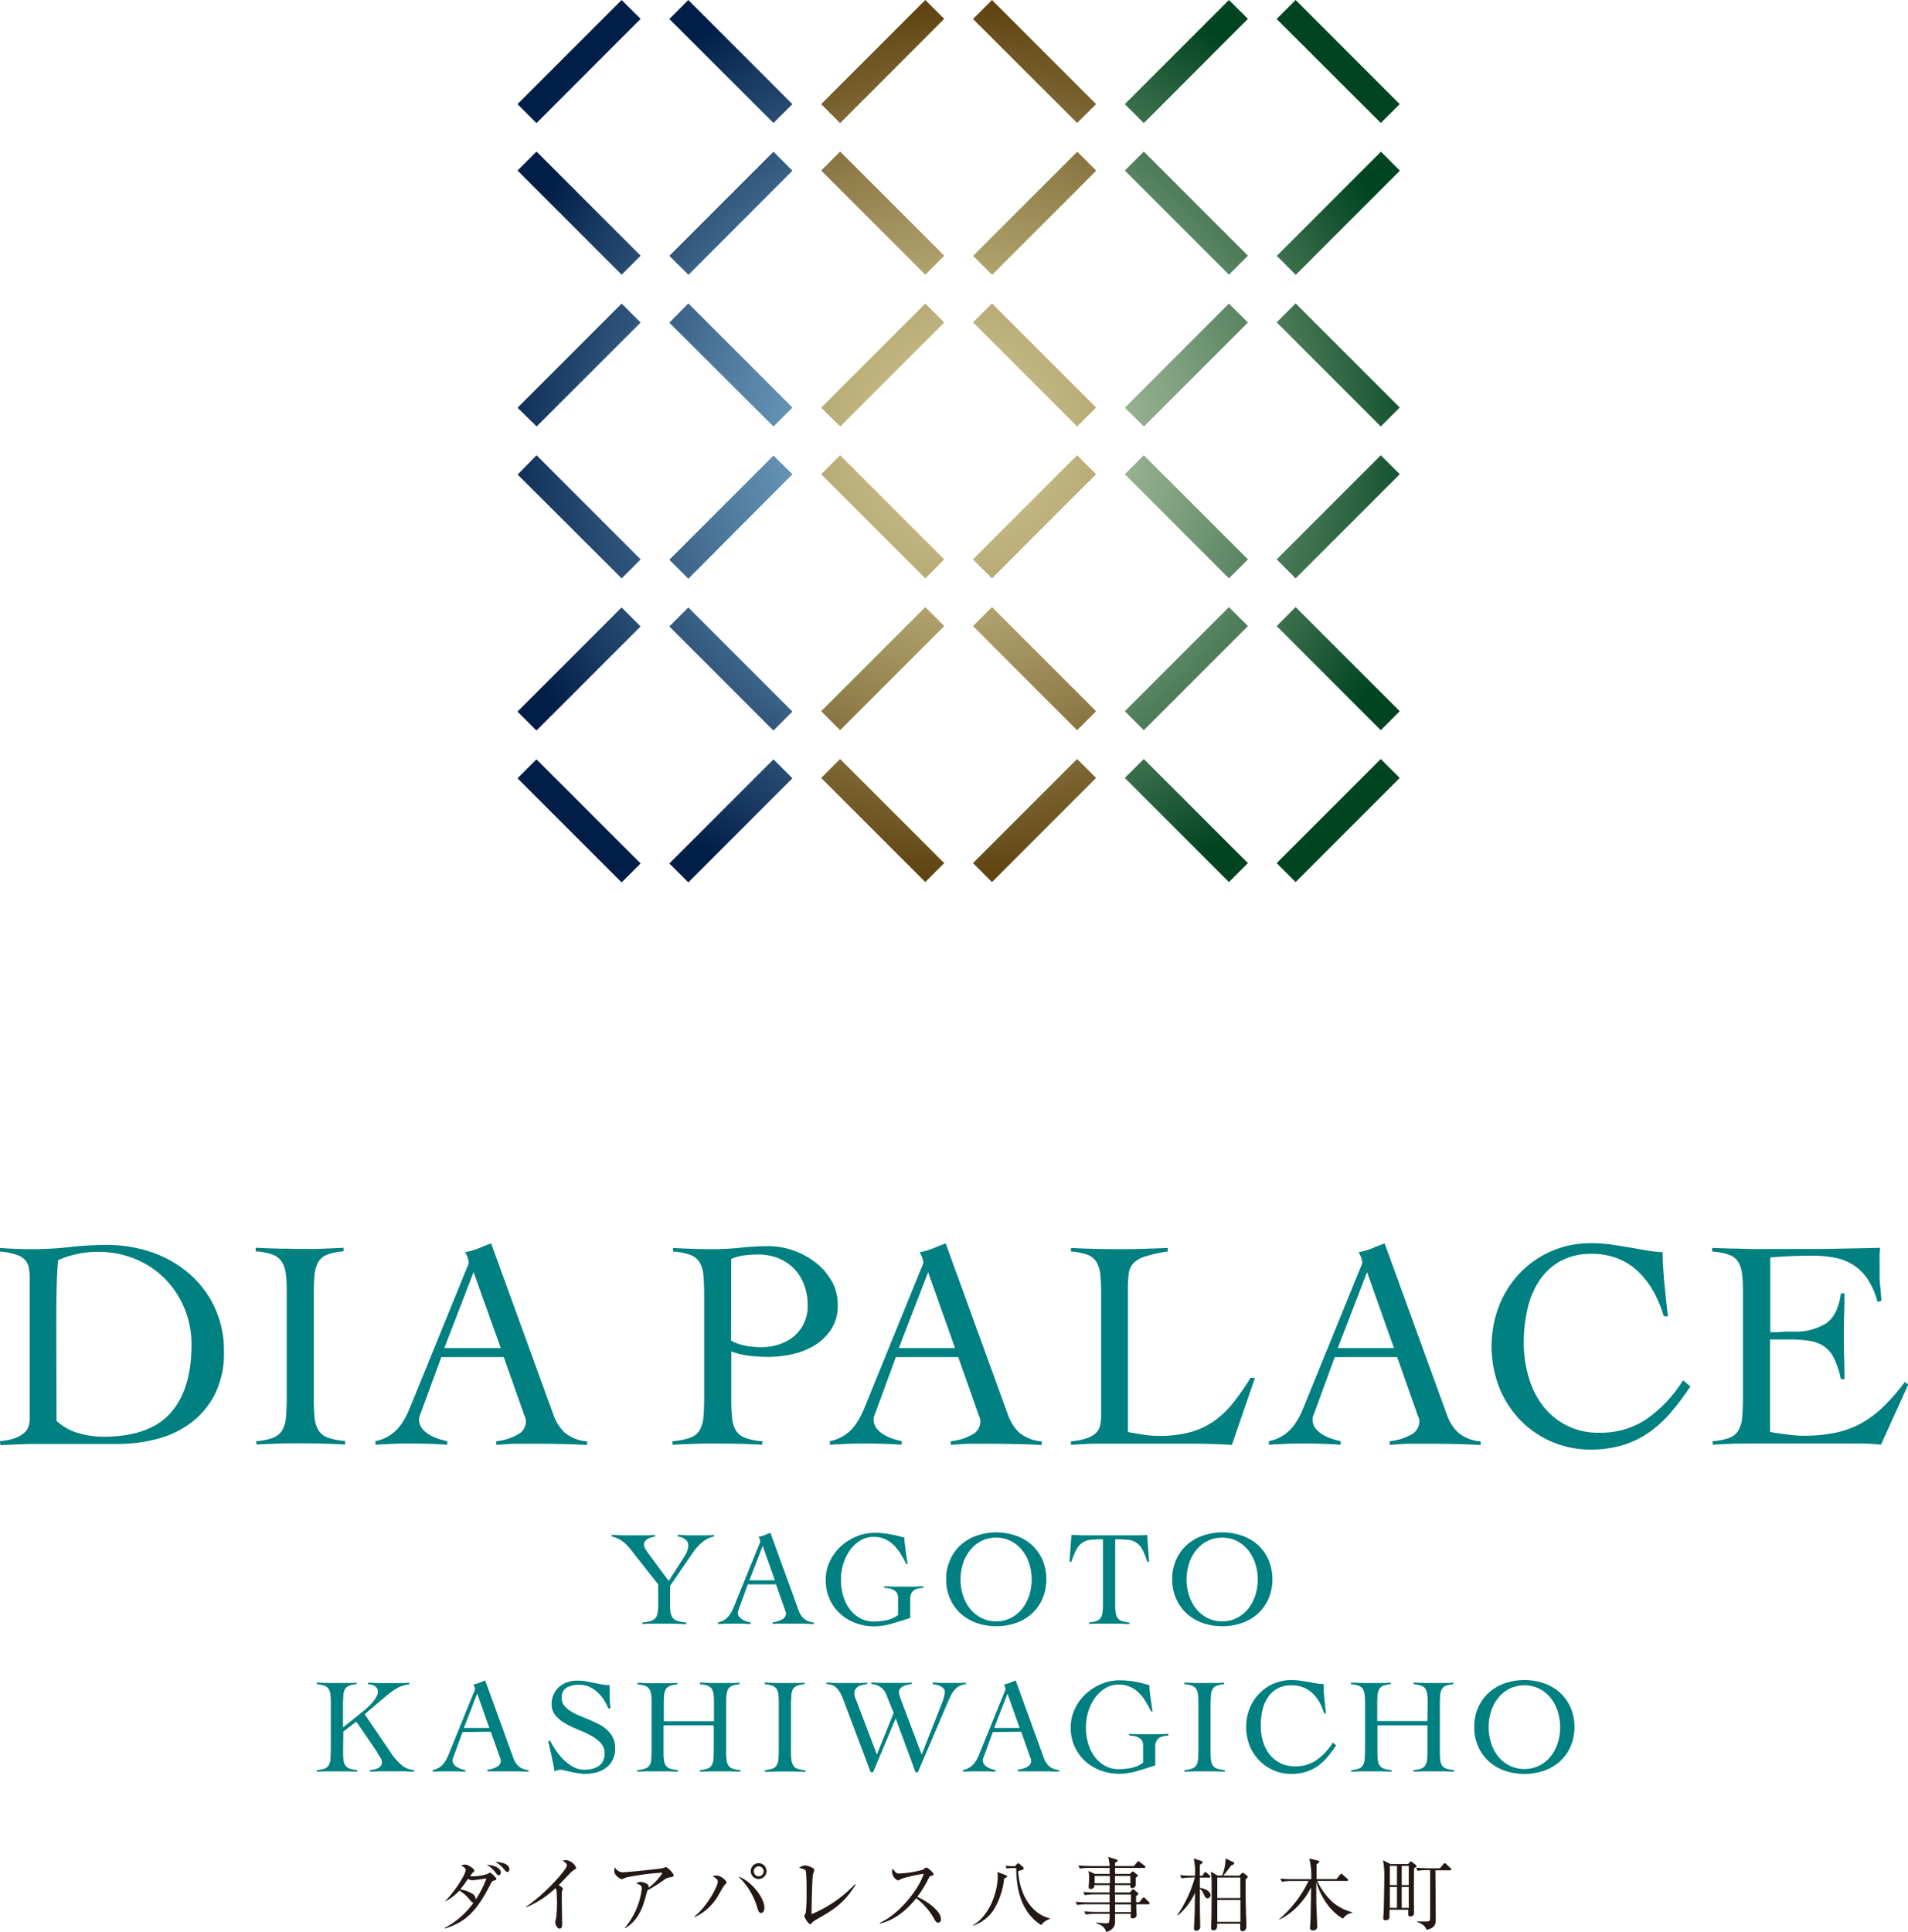 <svg xmlns="http://www.w3.org/2000/svg" xmlns:xlink="http://www.w3.org/1999/xlink" viewBox="0 0 384.82 389.57"><defs><style>.cls-1{fill:#231815;}.cls-2{fill:teal;}.cls-3{fill:url(#名称未設定グラデーション_39);}.cls-4{fill:url(#名称未設定グラデーション_43);}.cls-5{fill:url(#名称未設定グラデーション_40);}</style><radialGradient id="名称未設定グラデーション_39" cx="193.14" cy="88.96" r="97.11" gradientUnits="userSpaceOnUse"><stop offset="0" stop-color="#86b9d8"/><stop offset="0.12" stop-color="#7eb0d0"/><stop offset="0.32" stop-color="#6998b9"/><stop offset="0.57" stop-color="#477094"/><stop offset="0.87" stop-color="#183962"/><stop offset="1" stop-color="#001e48"/></radialGradient><radialGradient id="名称未設定グラデーション_43" cx="193.55" cy="88.96" r="97.16" gradientUnits="userSpaceOnUse"><stop offset="0" stop-color="#d0c792"/><stop offset="0.13" stop-color="#c8be89"/><stop offset="0.33" stop-color="#b3a671"/><stop offset="0.59" stop-color="#917e4a"/><stop offset="0.89" stop-color="#624715"/><stop offset="1" stop-color="#4f3200"/></radialGradient><radialGradient id="名称未設定グラデーション_40" cx="193.14" cy="88.75" r="97.13" gradientUnits="userSpaceOnUse"><stop offset="0" stop-color="#c9d6b4"/><stop offset="0.1" stop-color="#c0cfad"/><stop offset="0.27" stop-color="#a8be9c"/><stop offset="0.47" stop-color="#80a17f"/><stop offset="0.72" stop-color="#497956"/><stop offset="0.99" stop-color="#034623"/><stop offset="1" stop-color="#004421"/></radialGradient></defs><g id="レイヤー_2" data-name="レイヤー 2"><g id="レイヤー_3" data-name="レイヤー 3"><path class="cls-1" d="M99.54,379.25c-.26.12-.36.2-.58.65-3,5.9-5.26,7.7-9.2,9l-.06-.13a17,17,0,0,0,5.81-5.09c-.11,0-.26,0-.7-.51a7.54,7.54,0,0,0-2.16-1.92,10.49,10.49,0,0,1-2.85,2.17l0-.08c1.91-1.87,4.13-5.4,4.13-6.25,0-.37-.37-.59-.95-.89a2.51,2.51,0,0,1,.82-.2c.61,0,1.86.82,1.86,1.19,0,.15-.06.2-.3.43a4,4,0,0,0-.55.73,9.88,9.88,0,0,0,3.55-.48,4.66,4.66,0,0,1,.47-.27c.15,0,1.28,1,1.28,1.3S99.89,379.08,99.54,379.25Zm-4.24-.1a1.73,1.73,0,0,1-.92-.28A24.55,24.55,0,0,1,92.83,381a6.63,6.63,0,0,1,2.63,1,1.29,1.29,0,0,1,.47,1.08,21.11,21.11,0,0,0,2.18-4.28C97.63,378.85,95.66,379.15,95.3,379.15Zm5.33-1c-.27,0-.37-.14-.87-.77a5.43,5.43,0,0,0-1.6-1.35c1.9.13,2.85.82,2.85,1.58C101,377.88,100.84,378.12,100.63,378.12Zm1.75-.65c-.12,0-.27,0-.69-.52a5.42,5.42,0,0,0-1.83-1.52c.83,0,2.87.25,2.87,1.5C102.73,377.28,102.58,377.47,102.38,377.47Z"/><path class="cls-1" d="M115.71,377.12a3.55,3.55,0,0,0-.63.51l-2.4,2.52c.26.13.83.48.83.72a2.57,2.57,0,0,1-.2.61c0,.07,0,1.39,0,1.72,0,.75.07,4.05.07,4.71,0,.35,0,1-.52,1s-.88-.92-.88-1.27c0-.15.16-.8.18-.93a24.62,24.62,0,0,0,.18-3c0-.56-.06-2.38-.13-2.64a.46.46,0,0,0-.2-.3,19,19,0,0,1-5.88,3.84l-.07-.08c3.87-2.56,8.27-7.61,8.27-8.33,0-.4-.19-.53-.85-1a2.54,2.54,0,0,1,.66-.1,2.5,2.5,0,0,1,2.07,1.55C116.16,376.82,116.13,376.85,115.71,377.12Z"/><path class="cls-1" d="M135,378.58a2.69,2.69,0,0,0-1.2.6,34,34,0,0,1-3.21,2c-.1.31-.5,1.78-.59,2.06-1.16,4-3.18,5.15-4,5.62l0-.1a14.83,14.83,0,0,0,3.45-8c0-.48-.29-.68-1.15-1a2,2,0,0,1,.85-.27c.61,0,1.65.39,1.65.84a1.66,1.66,0,0,1,0,.33,10.55,10.55,0,0,0,2.78-2.92s0-.1-.23-.1a50.06,50.06,0,0,0-7.06.95,7.9,7.9,0,0,1-.9.35c-.17,0-1.49-.68-1.49-1.6a2.72,2.72,0,0,1,.12-.8,1.78,1.78,0,0,0,1.72,1c.73,0,7-.64,7.79-.79.14,0,.7-.26.82-.26a4.41,4.41,0,0,1,1.55,1.63C135.79,378.48,135.72,378.48,135,378.58Z"/><path class="cls-1" d="M146,380.3c-.2.3-1,1.67-1.15,1.95a10.56,10.56,0,0,1-4.76,4.35l0-.14c2.7-2.21,4.68-6.18,4.68-7,0-.37-.15-.65-1.05-1.1a2.09,2.09,0,0,1,.82-.15c.8,0,2,1,2,1.4C146.54,379.73,146.06,380.2,146,380.3Zm7.52,5.45c-.45,0-.57-.34-.87-1.34a14.19,14.19,0,0,0-3.72-6c2.44.78,5.24,4.2,5.24,6.29C154.16,385.15,154,385.75,153.51,385.75Zm-.5-6.85a1.59,1.59,0,1,1,1.58-1.58A1.59,1.59,0,0,1,153,378.9Zm0-2.55a1,1,0,1,0,1,1A1,1,0,0,0,153,376.35Z"/><path class="cls-1" d="M164.44,387.2a2.89,2.89,0,0,0-.77.65c-.13.13-.2.15-.28.15-.42,0-1.17-1.45-1.17-1.6a6,6,0,0,1,.3-.74,37,37,0,0,0,.15-4.24,40.33,40.33,0,0,0-.13-4.1c-.12-.3-.42-.44-1.37-.67a2.24,2.24,0,0,1,1.17-.48c.5,0,1.9.48,1.9.91a8.94,8.94,0,0,1-.28.92c-.15.78-.3,6.45-.27,8a25.91,25.91,0,0,0,8.76-6.05l.12.1C170.17,383.91,168,385.18,164.44,387.2Z"/><path class="cls-1" d="M189.22,387.71c-.35,0-.53-.28-.68-.53a13.48,13.48,0,0,0-3.74-4.4c-3,3.73-5.8,4.78-7.36,5.1l0-.13c3.87-1.7,7.93-6.8,8.85-9.9a31.42,31.42,0,0,0-4.3.95,5.79,5.79,0,0,1-.9.4,2.06,2.06,0,0,1-1.17-1.68,1.58,1.58,0,0,1,.15-.72c.64,1,.92,1,1.25,1a21.47,21.47,0,0,0,4.77-.75,3.88,3.88,0,0,1,.77-.47c.18,0,1.41,1,1.41,1.33s-.11.22-.65.42c-.11,0-.13.08-.35.48A22.07,22.07,0,0,1,185,382.5c2,.88,4.76,2.86,4.76,4.43C189.8,387.38,189.62,387.71,189.22,387.71Z"/><path class="cls-1" d="M202.53,378.81a15.39,15.39,0,0,1-1.79,5.75,7.89,7.89,0,0,1-4.46,3.74l-.05-.08c3.13-1.73,5-6.38,5-9.93a5.38,5.38,0,0,0-.06-.81l1.52.59c.24.09.42.16.42.31S202.93,378.61,202.53,378.81Zm7.51,9.41c-4.73-2.93-5.06-8.77-5.08-11.52h-.62a6.21,6.21,0,0,0-1.33.1l-.21-.56c.64.05,1.26.08,1.91.08l.39-.41c.08-.08.18-.18.26-.18s.2.1.28.16l.65.56a.39.39,0,0,1,.19.3c0,.13-.12.21-.25.27s-.65.24-.89.33c.43,5.87,3.59,8.84,6.37,9.48V387A3.05,3.05,0,0,0,210,388.22Z"/><path class="cls-1" d="M231.69,384h-2.51c0,.06,0,.74,0,.88s.07,1.18.07,1.29c0,.51-.53.68-.8.68-.45,0-.43-.27-.39-.92h-3.17c0,1.89,0,2-.11,2.37a2.34,2.34,0,0,1-1.68,1.28c-.29-1-.91-1.36-2-1.78v-.11c.32,0,1.34.15,1.94.15.14,0,.54,0,.63-.19a5.77,5.77,0,0,0,.12-1.72h-2.94a9.33,9.33,0,0,0-1.86.15l-.31-.64c1,.08,2,.11,2.44.11h2.67l0-1.55h-4.67a11.52,11.52,0,0,0-1.87.14l-.32-.64c1.07.1,2.14.12,2.45.12h4.41V382h-3.13a10,10,0,0,0-1.87.16l-.32-.64c1.11.1,2.3.1,2.45.1h2.87v-1.49h-3.07c0,.3,0,.34-.06.44a.81.81,0,0,1-.7.35.35.35,0,0,1-.39-.35c0-.1.08-1.29.08-1.54a6.4,6.4,0,0,0-.12-1.74l1.27.58h3v-1.2h-4.13a11,11,0,0,0-1.87.14l-.3-.64c1,.08,2,.12,2.43.12h3.87a8.79,8.79,0,0,0-.3-1.83l1.68.51c.17.05.25.13.25.24s-.27.3-.55.42c0,.15,0,.42,0,.66h3.81l.65-.77c.11-.14.16-.19.24-.19s.14,0,.3.16l1,.76c.12.1.15.16.15.24s-.14.18-.23.18H224.9c0,.09,0,1,0,1.2h3l.35-.33c.11-.11.16-.16.22-.16s.11,0,.22.11l.67.54c.11.08.14.14.14.22s-.32.32-.43.37c0,.22,0,1.19,0,1.39a.71.71,0,0,1-.75.73c-.38,0-.36-.3-.35-.61h-3.11c0,.38,0,.49,0,1.49h3l.44-.48c.12-.11.16-.17.24-.17s.11,0,.27.16l.64.54a.35.35,0,0,1,.14.22c0,.08,0,.16-.46.44v1.26h.65l.64-.78c.12-.15.15-.21.23-.21s.16.05.29.18l.79.77c.11.11.15.18.15.24S231.78,384,231.69,384Zm-7.84-5.72h-3.07v1.49h3.07Zm4.12,0h-3.09v1.49H228Zm.13,3.75h-3.22v1.59h3.22Zm0,2h-3.2v1.55h3.19Z"/><path class="cls-1" d="M240.16,378.62a10,10,0,0,0-1.85.15l-.32-.64c1.22.11,2.43.11,2.43.11H241a12,12,0,0,0-.24-3.47l1.39.44c.18.05.39.14.39.32s-.19.3-.54.52c0,.22,0,1.84,0,2.19h.5l.36-.54c.08-.11.18-.2.24-.2a.58.58,0,0,1,.3.17l.57.52a.49.49,0,0,1,.16.26c0,.14-.13.17-.24.17H242c0,.34,0,1.78,0,2.07,1.36.17,2.16.92,2.16,1.44a.63.63,0,0,1-.59.67c-.41,0-.51-.24-.83-.92a2.31,2.31,0,0,0-.74-1c0,.63,0,3.46,0,4,0,.41.07,3.41.07,3.54a.8.8,0,0,1-.81.92c-.37,0-.45-.21-.45-.49s.15-3.08.15-3.48c0-.59.06-3.17.06-3.7a12.66,12.66,0,0,1-3.48,4.59l-.09-.08a25.48,25.48,0,0,0,3.55-7.62Zm9.78-.39.46-.42a.41.41,0,0,1,.27-.16.35.35,0,0,1,.22.1l.57.44a.44.44,0,0,1,.19.31c0,.11-.12.22-.43.47,0,3.16,0,4.52.15,8.73,0,.25,0,.62,0,.78,0,.62-.33.95-.79.95s-.45-.49-.45-.71,0-.69,0-.8h-4.65c0,.22,0,.38,0,.54a.74.74,0,0,1-.75.79c-.33,0-.46-.2-.46-.49,0-.08,0-.28,0-.41.1-1.41.1-6.24.1-8a19.25,19.25,0,0,0-.16-2.93l1.35.78h.94a9.34,9.34,0,0,0,.68-3.45l1.47.7c.16.08.29.16.29.29s-.14.27-.67.46a18.42,18.42,0,0,1-1.54,2Zm-4.43.38v4.14h4.65v-4.14Zm0,4.52v4.41h4.67l0-4.41Z"/><path class="cls-1" d="M265.68,379.3a13.24,13.24,0,0,0,3.15,4.32,10.15,10.15,0,0,0,3.93,2v.11a2.66,2.66,0,0,0-1.89,1.18c-4.12-2.37-5.38-7.4-5.39-7.43,0,.89,0,2.06,0,3.79,0,.83.19,5.08.19,5.16a.76.76,0,0,1-.84.84c-.61,0-.61-.32-.61-.54s.1-1.71.11-2c0-1,.05-1.51.1-6.16a13.74,13.74,0,0,1-2.14,3.2,12.86,12.86,0,0,1-4.3,3.34l0-.08a24.1,24.1,0,0,0,5.93-7.72h-3.51a10.75,10.75,0,0,0-1.87.15l-.32-.64c.81.07,1.64.11,2.45.11h3.79a14.26,14.26,0,0,0-.4-4.17l1.81.46c.08,0,.21.05.21.19s-.18.3-.54.51c0,.43,0,2.54,0,3h4l.73-.87c.07-.06.16-.19.26-.19s.22.11.3.18l.95.85c.08.07.16.13.16.24s-.16.17-.25.17Z"/><path class="cls-1" d="M285.19,376.75c0,1-.05,6.44,0,8.05,0,.12,0,.84,0,.9a.66.66,0,0,1-.73.75c-.43,0-.43-.29-.43-.45s0-.76,0-.89h-3.79c0,.32,0,1.19,0,1.38s0,.73-.79.73c-.42,0-.46-.2-.46-.41s.08-1.3.09-1.54.11-4.74.11-6.36a16.59,16.59,0,0,0-.25-3.78l1.49.75H284l.33-.35c.08-.08.18-.18.24-.18s.19.11.26.16l.69.54a.32.32,0,0,1,.16.24C285.71,376.43,285.65,376.46,285.19,376.75Zm-3.44-.49h-1.43v3.87h1.43Zm0,4.25h-1.43v4.22h1.43Zm2.38-4.25h-1.42v3.87h1.42Zm0,4.25h-1.42v4.22h1.42Zm8.33-3.36h-2.95c0,1.57.06,8.45.06,9.87,0,.71,0,1.82-1.89,2.11-.21-.59-.52-1.07-1.87-1.56v-.09l1.63,0c.81,0,.94-.05,1-.6,0-3.65,0-8.7,0-9.76h-.67a10.78,10.78,0,0,0-1.86.14l-.31-.64c1,.08,2,.12,2.42.12h2.4l.7-.83c.06-.08.17-.19.25-.19a.47.47,0,0,1,.3.16l.88.82c.09.1.16.15.16.26S292.55,377.15,292.46,377.15Z"/><path class="cls-2" d="M0,290.61a11,11,0,0,0,3.17-.67A5.61,5.61,0,0,0,5,288.83a2.94,2.94,0,0,0,.81-1.36A5.94,5.94,0,0,0,6,286V258.16a15.75,15.75,0,0,0-.15-2.32,3.45,3.45,0,0,0-.75-1.72A4.09,4.09,0,0,0,3.26,253,13.44,13.44,0,0,0,0,252.37v-.72c1,.08,2.09.14,3.14.18s2.09.06,3.13.06a68.1,68.1,0,0,0,7.84-.42,64.35,64.35,0,0,1,7.42-.42,27.56,27.56,0,0,1,9.17,1.5,23,23,0,0,1,7.5,4.32,20.31,20.31,0,0,1,5.1,6.78,20.69,20.69,0,0,1,1.87,8.93,18.47,18.47,0,0,1-1.81,8.53,16.63,16.63,0,0,1-4.82,5.79,19.71,19.71,0,0,1-6.91,3.28,31.41,31.41,0,0,1-8.11,1q-3.25,0-5.58,0l-4.07,0c-1.17,0-2.21,0-3.14,0l-2.65,0c-1.37,0-2.71,0-4,.06s-2.67.1-4,.18Zm11.4-4.1A10.75,10.75,0,0,0,15.83,289a18.16,18.16,0,0,0,5,.72q9.28,0,13.54-4.76t4.25-13.81a19,19,0,0,0-1.42-7.33,18.51,18.51,0,0,0-3.92-5.94,18.16,18.16,0,0,0-6-4,19.56,19.56,0,0,0-7.57-1.45,19.63,19.63,0,0,0-8,1.69q-.24,3.13-.3,6.24t-.06,6.37Z"/><path class="cls-2" d="M51.68,290.61a11.77,11.77,0,0,0,3.38-.67,3.71,3.71,0,0,0,1.84-1.5,6.2,6.2,0,0,0,.78-2.69c.1-1.1.15-2.5.15-4.19V261.42c0-1.69,0-3.09-.15-4.19a6.2,6.2,0,0,0-.78-2.69A3.7,3.7,0,0,0,55,253a12.57,12.57,0,0,0-3.44-.67v-.72q2.53.12,4.92.18c1.58,0,3.22.06,4.91.06,1.33,0,2.66,0,4-.06s2.64-.1,3.92-.18v.72A11.52,11.52,0,0,0,66,253a3.52,3.52,0,0,0-1.81,1.5,6.35,6.35,0,0,0-.76,2.69c-.1,1.1-.15,2.5-.15,4.19v20.14c0,1.69.05,3.09.15,4.19a6.06,6.06,0,0,0,.79,2.69,3.66,3.66,0,0,0,1.9,1.5,12.74,12.74,0,0,0,3.49.67v.72c-1.52-.08-3-.14-4.58-.18s-3.06-.06-4.58-.06-3,0-4.41.06-2.89.1-4.34.18Z"/><path class="cls-2" d="M89,273.66l-4,10.92q-.18.48-.33.84a2,2,0,0,0-.15.78,2.88,2.88,0,0,0,.63,1.87,5.23,5.23,0,0,0,1.54,1.3,9.62,9.62,0,0,0,1.87.81,12.57,12.57,0,0,0,1.63.43v.72c-1.21-.08-2.41-.14-3.62-.18s-2.43-.06-3.68-.06-2.38,0-3.53.06-2.36.1-3.65.18v-.72a8.16,8.16,0,0,0,5.19-3.38,15.37,15.37,0,0,0,1.48-2.65c.42-1,.83-2,1.24-3l10.43-25.63.33-.78a1.78,1.78,0,0,0,.15-.67,3,3,0,0,0-.21-.9,5.76,5.76,0,0,0-.51-1.09,13.73,13.73,0,0,0,2.71-.78c.76-.32,1.61-.66,2.53-1l12.55,34.5a8.88,8.88,0,0,0,2.35,3.71,8,8,0,0,0,4.46,1.72v.72c-1.61-.08-3.18-.14-4.73-.18s-3.17-.06-4.86-.06H106c-.81,0-1.53,0-2.17,0s-1.26.05-1.84.09l-1.9.12v-.72a11.08,11.08,0,0,0,4.25-1.3,3,3,0,0,0,1.72-2.68,2.42,2.42,0,0,0-.21-1,7.19,7.19,0,0,1-.33-.9l-3.92-11.1Zm6.52-17.13-5.91,15.32H101Z"/><path class="cls-2" d="M153.72,291.33c-1.53-.08-3-.14-4.55-.18s-3-.06-4.55-.06-3,0-4.44.06-3,.1-4.55.18v-.72a13.24,13.24,0,0,0,3.53-.67,3.69,3.69,0,0,0,1.93-1.5,6.2,6.2,0,0,0,.78-2.69c.1-1.1.15-2.5.15-4.19V261.42c0-1.69-.05-3.09-.15-4.19a6.2,6.2,0,0,0-.78-2.69,3.7,3.7,0,0,0-1.9-1.5,12.65,12.65,0,0,0-3.44-.67v-.72c1.33.08,2.65.14,4,.18s2.65.06,4,.06a53.57,53.57,0,0,0,5.7-.3,53.57,53.57,0,0,1,5.7-.3,14.81,14.81,0,0,1,4.67.81,15.84,15.84,0,0,1,4.5,2.35,12.71,12.71,0,0,1,3.34,3.74,9.59,9.59,0,0,1,1.3,5,8.54,8.54,0,0,1-1.33,4.88,10.72,10.72,0,0,1-3.34,3.23,14.6,14.6,0,0,1-4.5,1.78,22.54,22.54,0,0,1-4.82.54,34.59,34.59,0,0,1-3.74-.21,15.43,15.43,0,0,1-3.74-.88v9.05c0,1.69.05,3.09.15,4.19a6.2,6.2,0,0,0,.78,2.69,3.74,3.74,0,0,0,1.9,1.5,12.65,12.65,0,0,0,3.44.67Zm-6.27-21a9.65,9.65,0,0,0,3,1.06,17.86,17.86,0,0,0,3.1.27,11.34,11.34,0,0,0,3.59-.57,9,9,0,0,0,3-1.63,7.62,7.62,0,0,0,2-2.62,8.05,8.05,0,0,0,.76-3.56,11.48,11.48,0,0,0-.76-4.28,9,9,0,0,0-5.24-5.31,11,11,0,0,0-4-.72c-.73,0-1.58.05-2.57.15a9.6,9.6,0,0,0-2.86.75Z"/><path class="cls-2" d="M180.68,273.66l-4,10.92q-.18.48-.33.84a2,2,0,0,0-.15.78,2.88,2.88,0,0,0,.63,1.87,5.11,5.11,0,0,0,1.54,1.3,9.36,9.36,0,0,0,1.87.81,12.48,12.48,0,0,0,1.62.43v.72c-1.2-.08-2.41-.14-3.61-.18s-2.44-.06-3.68-.06-2.38,0-3.53.06-2.36.1-3.65.18v-.72a8.16,8.16,0,0,0,5.19-3.38,16.07,16.07,0,0,0,1.48-2.65c.42-1,.83-2,1.23-3l10.43-25.63c.13-.28.24-.54.34-.78a1.78,1.78,0,0,0,.15-.67,3,3,0,0,0-.21-.9,6.47,6.47,0,0,0-.52-1.09,13.84,13.84,0,0,0,2.72-.78c.76-.32,1.6-.66,2.53-1l12.54,34.5a9,9,0,0,0,2.36,3.71,8,8,0,0,0,4.46,1.72v.72q-2.42-.12-4.74-.18c-1.54,0-3.16-.06-4.85-.06h-2.83c-.81,0-1.53,0-2.18,0s-1.25.05-1.83.09l-1.9.12v-.72a11.14,11.14,0,0,0,4.25-1.3,3,3,0,0,0,1.72-2.68,2.28,2.28,0,0,0-.22-1,7.19,7.19,0,0,1-.33-.9l-3.92-11.1Zm6.51-17.13-5.91,15.32h11.34Z"/><path class="cls-2" d="M235.5,252.37a27.72,27.72,0,0,0-4.53,1,5.65,5.65,0,0,0-2.38,1.35,3.77,3.77,0,0,0-.93,2.05,21.73,21.73,0,0,0-.18,3.05v28.95c1.08.2,2.14.38,3.16.54a20.17,20.17,0,0,0,3.11.24,23.87,23.87,0,0,0,6.21-.72,15.56,15.56,0,0,0,4.76-2.17,18.26,18.26,0,0,0,3.89-3.65,47.43,47.43,0,0,0,3.59-5.16h.91l-4.65,13.51c-1.44-.08-2.9-.14-4.37-.18s-2.92-.06-4.37-.06H222c-1,0-2,0-3,.06s-2,.1-3,.18v-.72a12.7,12.7,0,0,0,3.16-.61A5.09,5.09,0,0,0,221,289a3,3,0,0,0,.88-1.54,9.41,9.41,0,0,0,.21-2.11V261.42c0-1.69-.05-3.09-.15-4.19a6.35,6.35,0,0,0-.76-2.69,3.53,3.53,0,0,0-1.8-1.5,11.85,11.85,0,0,0-3.38-.67v-.72c1.57.08,3.12.14,4.67.18s3.11.06,4.68.06,3.38,0,5.09-.06,3.41-.1,5.1-.18Z"/><path class="cls-2" d="M269.21,273.66l-4,10.92q-.18.48-.33.84a2,2,0,0,0-.15.78,2.88,2.88,0,0,0,.63,1.87,5.11,5.11,0,0,0,1.54,1.3,9.36,9.36,0,0,0,1.87.81,12.17,12.17,0,0,0,1.63.43v.72c-1.21-.08-2.42-.14-3.62-.18s-2.44-.06-3.68-.06-2.38,0-3.53.06-2.36.1-3.65.18v-.72a8.16,8.16,0,0,0,5.19-3.38,16.07,16.07,0,0,0,1.48-2.65c.42-1,.83-2,1.23-3l10.44-25.63.33-.78a1.78,1.78,0,0,0,.15-.67,3,3,0,0,0-.21-.9,5.78,5.78,0,0,0-.52-1.09,13.84,13.84,0,0,0,2.72-.78c.76-.32,1.61-.66,2.53-1l12.54,34.5a9,9,0,0,0,2.36,3.71,8,8,0,0,0,4.46,1.72v.72c-1.61-.08-3.19-.14-4.73-.18s-3.17-.06-4.86-.06h-2.83c-.81,0-1.53,0-2.18,0s-1.25.05-1.83.09l-1.9.12v-.72a11.14,11.14,0,0,0,4.25-1.3,3,3,0,0,0,1.72-2.68,2.42,2.42,0,0,0-.21-1,6,6,0,0,1-.34-.9l-3.92-11.1Zm6.51-17.13-5.91,15.32h11.34Z"/><path class="cls-2" d="M335.55,265.4a23.87,23.87,0,0,0-2.08-5,17.26,17.26,0,0,0-3.08-4,12.94,12.94,0,0,0-4.1-2.62,14,14,0,0,0-5.22-.94,12.88,12.88,0,0,0-6.33,1.45,12.19,12.19,0,0,0-4.25,3.92,17,17,0,0,0-2.41,5.73,30,30,0,0,0-.76,6.88,24.12,24.12,0,0,0,1,6.9,17.47,17.47,0,0,0,2.86,5.76,13.88,13.88,0,0,0,11.37,5.43,16.5,16.5,0,0,0,9.68-2.84,27,27,0,0,0,7.21-7.72l1.5,1.21a51.89,51.89,0,0,1-4.1,5.43,22.8,22.8,0,0,1-4.46,4,19.14,19.14,0,0,1-5.25,2.47,22.47,22.47,0,0,1-6.39.85,19.63,19.63,0,0,1-14-5.82,20.26,20.26,0,0,1-4.31-6.58,22.9,22.9,0,0,1,0-16.82,20.26,20.26,0,0,1,4.31-6.58,19.63,19.63,0,0,1,14-5.82,30,30,0,0,1,4.16.27c1.29.19,2.53.38,3.71.58l3.44.6a23.14,23.14,0,0,0,3.29.36c0,.85,0,1.83.09,3s.15,2.28.27,3.47.24,2.35.36,3.49.24,2.14.36,3Z"/><path class="cls-2" d="M357,288.74q.54.12,1.32.24l1.69.24c.6.08,1.23.15,1.87.21s1.25.09,1.81.09a31.76,31.76,0,0,0,6.48-.6,18.69,18.69,0,0,0,5.25-1.93,21.49,21.49,0,0,0,4.49-3.38,41.35,41.35,0,0,0,4.28-4.94l.67.54-5.49,12.12c-.68-.08-1.39-.14-2.11-.18s-1.43-.06-2.11-.06H352.43c-1.16,0-2.33,0-3.49.06s-2.34.1-3.5.18v-.72a11.77,11.77,0,0,0,3.37-.67,3.52,3.52,0,0,0,1.81-1.5,6.35,6.35,0,0,0,.76-2.69c.1-1.1.15-2.5.15-4.19V261.42c0-1.69,0-3.09-.15-4.19a6.35,6.35,0,0,0-.76-2.69,3.51,3.51,0,0,0-1.87-1.5,12.56,12.56,0,0,0-3.43-.67v-.72l3.89.12c1.22,0,2.49.07,3.8.09s2.69,0,4.16,0h5c2.82,0,5.63,0,8.45-.06s5.66-.1,8.56-.18c0,.44-.07.88-.09,1.33s0,.86,0,1.26v2.41c0,.89,0,1.78.12,2.69s.16,1.9.24,3l-.78.24a15.27,15.27,0,0,0-2.08-4.73,9.84,9.84,0,0,0-3-2.86,10.89,10.89,0,0,0-3.77-1.39,25.08,25.08,0,0,0-4.34-.36q-4.23,0-8.44.36v15.08c.8,0,1.57,0,2.32-.07s1.51-.06,2.32-.06a11.64,11.64,0,0,0,6.6-1.65q2.44-1.67,3-6.06h.72c0,1.44,0,2.89-.06,4.34s-.06,2.87-.06,4.28,0,2.89.06,4.34.06,2.9.06,4.34h-.72a18.24,18.24,0,0,0-1.33-4.13,6.32,6.32,0,0,0-2-2.44A7.13,7.13,0,0,0,365,270.4a25.07,25.07,0,0,0-4.16-.3H357Z"/><path class="cls-2" d="M123.35,309.52c.76,0,1.51.07,2.24.08s1.47,0,2.24,0l2.14,0c.72,0,1.43,0,2.14-.08v.33l-.72.16a4.41,4.41,0,0,0-.74.3,1.92,1.92,0,0,0-.56.5,1.23,1.23,0,0,0-.21.73,1.67,1.67,0,0,0,.28.79,12.5,12.5,0,0,0,.84,1.23l3.87,5.25,3.23-5.05a4.13,4.13,0,0,0,.71-2.11,1.49,1.49,0,0,0-.66-1.27,2.79,2.79,0,0,0-1.47-.53v-.33c.63,0,1.28.07,1.92.08l1.93,0c.58,0,1.16,0,1.73,0s1.15,0,1.74-.08v.33a4.77,4.77,0,0,0-1.75.7,8,8,0,0,0-1.38,1.14,10.56,10.56,0,0,0-1.09,1.35c-.32.48-.62.91-.89,1.29l-3.74,5.46v4a6.48,6.48,0,0,0,.16,1.62,2.06,2.06,0,0,0,.53,1,2.21,2.21,0,0,0,1,.52,10.25,10.25,0,0,0,1.59.25v.33l-2.44-.09c-.8,0-1.61,0-2.43,0s-1.34,0-2,0-1.35,0-2,.09v-.33a9.81,9.81,0,0,0,1.52-.25,2.19,2.19,0,0,0,1-.52,1.89,1.89,0,0,0,.52-1,7.07,7.07,0,0,0,.15-1.62v-4.29l-5-6.34c-.25-.33-.51-.66-.79-1a9,9,0,0,0-.91-.95,6.68,6.68,0,0,0-1.16-.82,5.52,5.52,0,0,0-1.53-.56Z"/><path class="cls-2" d="M150.82,319.49l-1.8,4.95c-.06.14-.11.27-.15.38a.84.84,0,0,0-.07.35,1.27,1.27,0,0,0,.29.85,2.46,2.46,0,0,0,.69.59,4.87,4.87,0,0,0,.85.37,7.4,7.4,0,0,0,.74.19v.33l-1.64-.09c-.55,0-1.1,0-1.67,0s-1.08,0-1.6,0l-1.65.09v-.33a4.05,4.05,0,0,0,1.41-.59,4,4,0,0,0,.94-.94,7.73,7.73,0,0,0,.67-1.2c.19-.44.38-.9.56-1.37l4.72-11.61.16-.35a.89.89,0,0,0,.06-.3,1.39,1.39,0,0,0-.09-.41,2.9,2.9,0,0,0-.23-.5,6.39,6.39,0,0,0,1.22-.35l1.15-.47,5.68,15.63a4.06,4.06,0,0,0,1.07,1.68,3.61,3.61,0,0,0,2,.78v.33l-2.14-.09c-.71,0-1.44,0-2.2,0h-2.27l-.83,0-.86.06v-.33a5,5,0,0,0,1.92-.59,1.37,1.37,0,0,0,.78-1.22,1.11,1.11,0,0,0-.09-.43,3.12,3.12,0,0,1-.16-.41l-1.77-5Zm3-7.76-2.68,6.94h5.14Z"/><path class="cls-2" d="M182.77,315.37c-.34-.7-.71-1.37-1.1-2a9.18,9.18,0,0,0-1.36-1.75,6.06,6.06,0,0,0-1.76-1.23,5.44,5.44,0,0,0-2.33-.47,5.12,5.12,0,0,0-2.78.77,7.12,7.12,0,0,0-2.07,2,9.25,9.25,0,0,0-1.31,2.76,10.8,10.8,0,0,0-.45,3.06,11.64,11.64,0,0,0,.45,3.27,8.32,8.32,0,0,0,1.31,2.69,6.7,6.7,0,0,0,2.07,1.83,5.64,5.64,0,0,0,2.78.68,12.78,12.78,0,0,0,2.56-.26,6,6,0,0,0,2.35-1.05v-3.53c0-1.23-.94-1.88-2.81-1.94v-.32l1.91.07c.58,0,1.24,0,2,0s1.35,0,2,0l2-.08v.32a6.64,6.64,0,0,0-1.06.14,2.14,2.14,0,0,0-.84.36,1.58,1.58,0,0,0-.54.67,2.4,2.4,0,0,0-.21,1.07v3.83c-1.26.42-2.5.8-3.73,1.16a13,13,0,0,1-3.56.53,10.69,10.69,0,0,1-3.58-.61,9.53,9.53,0,0,1-3.13-1.82,8.84,8.84,0,0,1-2.21-2.95,9.2,9.2,0,0,1-.83-4,8.45,8.45,0,0,1,.83-3.73,9.54,9.54,0,0,1,2.21-3,10.52,10.52,0,0,1,3.13-2,9.32,9.32,0,0,1,3.58-.73c.74,0,1.42,0,2,.1a16.32,16.32,0,0,1,1.64.25c.49.1.94.2,1.34.31l1.14.3c0,.29,0,.68.07,1.16s.11,1,.18,1.5.15,1,.22,1.51.13.87.19,1.16Z"/><path class="cls-2" d="M190.83,318.51a9.28,9.28,0,0,1,.81-4,8.78,8.78,0,0,1,2.17-3,9.28,9.28,0,0,1,3.21-1.85,12.15,12.15,0,0,1,7.84,0,9.28,9.28,0,0,1,3.21,1.85,8.92,8.92,0,0,1,2.17,3,10.2,10.2,0,0,1,0,7.92,9,9,0,0,1-2.17,3,9.47,9.47,0,0,1-3.21,1.86,12.32,12.32,0,0,1-7.84,0,9.47,9.47,0,0,1-3.21-1.86,8.84,8.84,0,0,1-2.17-3A9.34,9.34,0,0,1,190.83,318.51Zm2.9,0a10.28,10.28,0,0,0,.49,3.19,8.14,8.14,0,0,0,1.42,2.69,6.9,6.9,0,0,0,2.26,1.86,6.46,6.46,0,0,0,3,.7,6.39,6.39,0,0,0,3-.7,6.94,6.94,0,0,0,2.27-1.86,8.53,8.53,0,0,0,1.42-2.69,10.66,10.66,0,0,0,0-6.39,8.64,8.64,0,0,0-1.42-2.69,7.2,7.2,0,0,0-2.27-1.86,6.5,6.5,0,0,0-3-.69,6.57,6.57,0,0,0-3,.69,7.16,7.16,0,0,0-2.26,1.86,8.24,8.24,0,0,0-1.42,2.69A10.34,10.34,0,0,0,193.73,318.51Z"/><path class="cls-2" d="M219.68,327.17a5.87,5.87,0,0,0,1.52-.3,1.7,1.7,0,0,0,.84-.69,2.7,2.7,0,0,0,.35-1.21c.05-.5.07-1.14.07-1.9V310.4a23.44,23.44,0,0,0-2.42.1,3.55,3.55,0,0,0-2.92,1.94,14.49,14.49,0,0,0-1.05,2.54l-.36-.1.39-5.36c.76,0,1.52.07,2.26.08s1.51,0,2.27,0h6.42q1.09,0,2.16,0c.71,0,1.43,0,2.16-.08l.38,5.36-.36.1a13.1,13.1,0,0,0-1-2.54,3.54,3.54,0,0,0-3-1.94,24.36,24.36,0,0,0-2.47-.1v12.67c0,.76,0,1.4.07,1.9a2.7,2.7,0,0,0,.35,1.21,1.71,1.71,0,0,0,.86.69,6.51,6.51,0,0,0,1.59.3v.33c-.69,0-1.39-.07-2.08-.09s-1.38,0-2.07,0-1.34,0-2,0-1.31,0-2,.09Z"/><path class="cls-2" d="M236.42,318.51a9.28,9.28,0,0,1,.81-4,8.78,8.78,0,0,1,2.17-3,9.28,9.28,0,0,1,3.21-1.85,12.15,12.15,0,0,1,7.84,0,9.28,9.28,0,0,1,3.21,1.85,8.92,8.92,0,0,1,2.17,3,10.2,10.2,0,0,1,0,7.92,9,9,0,0,1-2.17,3,9.47,9.47,0,0,1-3.21,1.86,12.32,12.32,0,0,1-7.84,0,9.47,9.47,0,0,1-3.21-1.86,8.84,8.84,0,0,1-2.17-3A9.34,9.34,0,0,1,236.42,318.51Zm2.89,0a10.29,10.29,0,0,0,.5,3.19,8.14,8.14,0,0,0,1.42,2.69,6.9,6.9,0,0,0,2.26,1.86,6.46,6.46,0,0,0,3,.7,6.39,6.39,0,0,0,3-.7,6.94,6.94,0,0,0,2.27-1.86,8.53,8.53,0,0,0,1.42-2.69,10.66,10.66,0,0,0,0-6.39,8.64,8.64,0,0,0-1.42-2.69,7.2,7.2,0,0,0-2.27-1.86,6.5,6.5,0,0,0-3-.69,6.57,6.57,0,0,0-3,.69,7.16,7.16,0,0,0-2.26,1.86,8.24,8.24,0,0,0-1.42,2.69A10.35,10.35,0,0,0,239.31,318.51Z"/><path class="cls-2" d="M69.2,352.85c0,.76,0,1.39.07,1.9a2.7,2.7,0,0,0,.35,1.21,1.64,1.64,0,0,0,.86.68,5.68,5.68,0,0,0,1.59.3v.33L70,357.19l-2.07,0c-.68,0-1.34,0-2,0l-2,.08v-.33a5.14,5.14,0,0,0,1.53-.3,1.63,1.63,0,0,0,.84-.68,2.7,2.7,0,0,0,.35-1.21c0-.51.07-1.14.07-1.9v-9.13c0-.76,0-1.39-.07-1.89a2.71,2.71,0,0,0-.35-1.22,1.64,1.64,0,0,0-.86-.68,5.59,5.59,0,0,0-1.56-.3v-.33c.76,0,1.51.06,2.23.08s1.46,0,2.22,0l1.81,0c.6,0,1.19,0,1.77-.08v.33a5,5,0,0,0-1.5.3,1.55,1.55,0,0,0-.82.68,2.85,2.85,0,0,0-.34,1.22c0,.5-.07,1.13-.07,1.89v4.62L73.35,345a14.49,14.49,0,0,0,1.09-1,9.52,9.52,0,0,0,.92-1,7.23,7.23,0,0,0,.63-1,2,2,0,0,0,.23-.85,1.3,1.3,0,0,0-.18-.7,1.44,1.44,0,0,0-.46-.46,2,2,0,0,0-.64-.26,2.92,2.92,0,0,0-.71-.08v-.33c.69,0,1.37.06,2,.08s1.34,0,2,0,1.45,0,2.17,0,1.44,0,2.17-.08v.33a6.66,6.66,0,0,0-1.33.27,6,6,0,0,0-1.25.56,12.82,12.82,0,0,0-1.37.93q-.72.56-1.68,1.38l-3.39,2.89,5.52,8.12a11.91,11.91,0,0,0,1.93,2.13,4.23,4.23,0,0,0,2.52,1v.33l-2.34-.08-2.35,0c-.71,0-1.42,0-2.12,0l-2.12.08v-.33a4.22,4.22,0,0,0,1.71-.41,1.27,1.27,0,0,0,.72-1.25,1.46,1.46,0,0,0-.3-.82L76,353.23l-4.13-6.06-2.62,2Z"/><path class="cls-2" d="M93.29,349.27l-1.8,4.94-.15.39a.78.78,0,0,0-.07.35,1.32,1.32,0,0,0,.28.85,2.61,2.61,0,0,0,.7.58,4,4,0,0,0,.85.37,5.06,5.06,0,0,0,.74.19v.33l-1.64-.08c-.55,0-1.11,0-1.67,0s-1.08,0-1.6,0l-1.65.08v-.33a3.94,3.94,0,0,0,1.41-.58,4,4,0,0,0,.94-.95,6.9,6.9,0,0,0,.67-1.2c.19-.43.38-.89.56-1.36l4.72-11.61q.09-.19.15-.36a.72.72,0,0,0,.07-.3,1.45,1.45,0,0,0-.09-.41,2.48,2.48,0,0,0-.24-.49,6.29,6.29,0,0,0,1.23-.35l1.15-.47,5.68,15.63a4.06,4.06,0,0,0,1.07,1.68,3.54,3.54,0,0,0,2,.77v.33l-2.15-.08q-1.05,0-2.19,0H101l-1,0-.83,0-.86,0v-.33a5,5,0,0,0,1.92-.58,1.37,1.37,0,0,0,.78-1.22,1,1,0,0,0-.1-.44,4.14,4.14,0,0,1-.15-.41l-1.77-5Zm2.95-7.76-2.68,6.94H98.7Z"/><path class="cls-2" d="M122.7,344.49a11.25,11.25,0,0,0-.92-1.74,7.63,7.63,0,0,0-1.3-1.53,6.3,6.3,0,0,0-1.63-1.07,4.64,4.64,0,0,0-2-.41,5.13,5.13,0,0,0-2.56.57,2.16,2.16,0,0,0-1,2.05,2.54,2.54,0,0,0,.45,1.51A4.38,4.38,0,0,0,115,345a10.53,10.53,0,0,0,1.71.9l2,.83c.67.28,1.32.59,2,.92a7.71,7.71,0,0,1,1.71,1.17,5.47,5.47,0,0,1,1.2,1.59,4.77,4.77,0,0,1,.45,2.15,5,5,0,0,1-.49,2.31,4.6,4.6,0,0,1-1.32,1.6,5.63,5.63,0,0,1-1.94.93,9.05,9.05,0,0,1-2.37.3,8,8,0,0,1-1.42-.13c-.49-.08-1-.18-1.42-.28l-1.24-.28a3.94,3.94,0,0,0-.89-.13,1.56,1.56,0,0,0-.57.1l-.57.2c-.17-1-.36-2-.58-3s-.44-2-.68-3l.35-.2a20.85,20.85,0,0,0,1.19,2,12.51,12.51,0,0,0,1.57,1.89,8.86,8.86,0,0,0,1.93,1.43,4.7,4.7,0,0,0,2.28.57,6.41,6.41,0,0,0,1.53-.18,3.91,3.91,0,0,0,1.3-.56,2.74,2.74,0,0,0,.89-1,3.32,3.32,0,0,0,.32-1.52,3,3,0,0,0-.79-2.14,7.64,7.64,0,0,0-2-1.5,23.24,23.24,0,0,0-2.55-1.19,18.83,18.83,0,0,1-2.55-1.22,7.53,7.53,0,0,1-2-1.61,3.48,3.48,0,0,1-.79-2.35,4.37,4.37,0,0,1,.41-1.93,4.45,4.45,0,0,1,1.1-1.49,5,5,0,0,1,1.61-.94,5.76,5.76,0,0,1,2-.33,10.91,10.91,0,0,1,1.81.14c.54.09,1.06.19,1.57.3l1.56.31a8.55,8.55,0,0,0,1.64.15c0,.82,0,1.62,0,2.39s.09,1.56.18,2.34Z"/><path class="cls-2" d="M144,343.72c0-.76,0-1.39-.07-1.89a2.71,2.71,0,0,0-.35-1.22,1.64,1.64,0,0,0-.86-.68,5.52,5.52,0,0,0-1.56-.3v-.33c.77,0,1.51.06,2.23.08s1.46,0,2.22,0c.6,0,1.21,0,1.81,0s1.19,0,1.77-.08v.33a5,5,0,0,0-1.5.3,1.55,1.55,0,0,0-.82.68,2.85,2.85,0,0,0-.34,1.22c-.05.5-.07,1.13-.07,1.89v9.13c0,.76,0,1.39.07,1.9a2.7,2.7,0,0,0,.35,1.21,1.64,1.64,0,0,0,.86.68,5.68,5.68,0,0,0,1.59.3v.33l-2.08-.08-2.07,0c-.68,0-1.34,0-2,0l-2,.08v-.33a5.28,5.28,0,0,0,1.53-.3,1.65,1.65,0,0,0,.83-.68,2.7,2.7,0,0,0,.35-1.21c.05-.51.07-1.14.07-1.9v-4.92H133.83v4.92c0,.76,0,1.39.07,1.9a2.7,2.7,0,0,0,.35,1.21,1.64,1.64,0,0,0,.86.68,5.61,5.61,0,0,0,1.59.3v.33l-2.08-.08c-.69,0-1.38,0-2.08,0s-1.33,0-2,0l-2,.08v-.33a5.14,5.14,0,0,0,1.53-.3A1.67,1.67,0,0,0,131,356a2.7,2.7,0,0,0,.35-1.21c0-.51.07-1.14.07-1.9v-9.13c0-.76,0-1.39-.07-1.89a2.71,2.71,0,0,0-.35-1.22,1.68,1.68,0,0,0-.86-.68,5.67,5.67,0,0,0-1.56-.3v-.33c.76,0,1.51.06,2.22.08s1.47,0,2.23,0l1.8,0c.6,0,1.2,0,1.78-.08v.33a5,5,0,0,0-1.5.3,1.55,1.55,0,0,0-.82.68,2.85,2.85,0,0,0-.34,1.22c-.05.5-.07,1.13-.07,1.89v3.34H144Z"/><path class="cls-2" d="M154.29,356.94a5.28,5.28,0,0,0,1.53-.3,1.65,1.65,0,0,0,.83-.68,2.7,2.7,0,0,0,.35-1.21c.05-.51.07-1.14.07-1.9v-9.13c0-.76,0-1.39-.07-1.89a2.71,2.71,0,0,0-.35-1.22,1.64,1.64,0,0,0-.86-.68,5.52,5.52,0,0,0-1.56-.3v-.33c.77,0,1.51.06,2.23.08s1.46,0,2.22,0c.61,0,1.21,0,1.81,0s1.19,0,1.77-.08v.33a5.12,5.12,0,0,0-1.5.3,1.58,1.58,0,0,0-.82.68,3,3,0,0,0-.34,1.22c0,.5-.07,1.13-.07,1.89v9.13c0,.76,0,1.39.07,1.9A2.7,2.7,0,0,0,160,356a1.6,1.6,0,0,0,.86.68,5.6,5.6,0,0,0,1.58.3v.33l-2.08-.08-2.07,0c-.68,0-1.34,0-2,0l-2,.08Z"/><path class="cls-2" d="M166.68,339.3c.65,0,1.31.06,2,.08l1.94,0q1.09,0,2.16,0c.71,0,1.42,0,2.13-.08v.33c-.31,0-.62.08-.93.13a2.72,2.72,0,0,0-.83.29,1.62,1.62,0,0,0-.6.56,1.65,1.65,0,0,0-.23.93,2.6,2.6,0,0,0,.22.94c.14.37.31.82.51,1.33l3.8,10,3.39-8.39-1.42-3.55a3.31,3.31,0,0,0-3.09-2.26v-.33c.6,0,1.2.06,1.8.08s1.21,0,1.81,0l2.28,0c.75,0,1.51,0,2.28-.08v.33a5.48,5.48,0,0,0-.81.12,3.75,3.75,0,0,0-.84.27,2,2,0,0,0-.67.48,1.07,1.07,0,0,0-.28.77,2.17,2.17,0,0,0,.13.65c.08.27.21.65.39,1.12l4.07,10.79L190,343.37a9.38,9.38,0,0,0,.39-1.2,4.44,4.44,0,0,0,.16-1,1,1,0,0,0-.26-.69,2,2,0,0,0-.64-.47,3.67,3.67,0,0,0-.81-.27,4.81,4.81,0,0,0-.75-.12v-.33c.6,0,1.2.06,1.79.08l1.76,0,1.59,0c.53,0,1.05,0,1.58-.08v.33a3.28,3.28,0,0,0-2.33,1.21,4.51,4.51,0,0,0-.66,1l-.48,1-6.22,14.54h-.47l-4-10.85-4.56,10.85h-.49l-5.55-14.73a7.41,7.41,0,0,0-.82-1.65,3.45,3.45,0,0,0-.81-.87,2.4,2.4,0,0,0-.85-.39l-.9-.17Z"/><path class="cls-2" d="M200.24,349.27l-1.81,4.94a4,4,0,0,1-.15.39,1,1,0,0,0-.06.35,1.32,1.32,0,0,0,.28.85,2.47,2.47,0,0,0,.7.58,3.78,3.78,0,0,0,.85.37,5.31,5.31,0,0,0,.73.19v.33l-1.64-.08c-.54,0-1.1,0-1.66,0s-1.08,0-1.6,0l-1.65.08v-.33a3.81,3.81,0,0,0,1.4-.58,3.9,3.9,0,0,0,1-.95,7.63,7.63,0,0,0,.67-1.2c.19-.43.37-.89.56-1.36l4.72-11.61q.09-.19.15-.36a.72.72,0,0,0,.07-.3,1.24,1.24,0,0,0-.1-.41,2.45,2.45,0,0,0-.23-.49,6.29,6.29,0,0,0,1.23-.35l1.15-.47,5.68,15.63a4.06,4.06,0,0,0,1.07,1.68,3.54,3.54,0,0,0,2,.77v.33l-2.15-.08c-.7,0-1.43,0-2.2,0h-1.28l-1,0-.84,0-.86,0v-.33a5,5,0,0,0,1.93-.58,1.37,1.37,0,0,0,.78-1.22,1,1,0,0,0-.1-.44,4.14,4.14,0,0,1-.15-.41l-1.77-5Zm2.95-7.76-2.68,6.94h5.14Z"/><path class="cls-2" d="M232.19,345.14c-.35-.69-.72-1.36-1.11-2a9.05,9.05,0,0,0-1.35-1.75,6.17,6.17,0,0,0-1.76-1.22,5.52,5.52,0,0,0-2.34-.47,5.08,5.08,0,0,0-2.77.77,7.28,7.28,0,0,0-2.08,2,9.5,9.5,0,0,0-1.31,2.76,10.8,10.8,0,0,0-.45,3.06,11.57,11.57,0,0,0,.45,3.26,8.33,8.33,0,0,0,1.31,2.69,6.6,6.6,0,0,0,2.08,1.83,5.5,5.5,0,0,0,2.77.69,12.88,12.88,0,0,0,2.57-.26,6.15,6.15,0,0,0,2.35-1.06v-3.52c0-1.24-.94-1.88-2.81-1.94v-.33l1.91.07c.58,0,1.24,0,2,0l2,0,2-.09V350a6.77,6.77,0,0,0-1.07.14,2.24,2.24,0,0,0-.83.35,1.82,1.82,0,0,0-.55.67,2.6,2.6,0,0,0-.2,1.08V356c-1.26.41-2.5.8-3.73,1.16a13,13,0,0,1-3.57.53,10.64,10.64,0,0,1-3.57-.62,9.5,9.5,0,0,1-3.13-1.81,8.94,8.94,0,0,1-2.21-2.95,9.23,9.23,0,0,1-.84-4,8.43,8.43,0,0,1,.84-3.73,9.43,9.43,0,0,1,2.21-3,10.52,10.52,0,0,1,3.13-2,9.09,9.09,0,0,1,3.57-.73,17.9,17.9,0,0,1,2,.1,16.25,16.25,0,0,1,1.63.24c.5.1.94.21,1.34.32l1.15.3a11.53,11.53,0,0,0,.07,1.16q.06.72.18,1.5t.21,1.5c.08.49.14.87.2,1.16Z"/><path class="cls-2" d="M238.91,356.94a5.14,5.14,0,0,0,1.53-.3,1.67,1.67,0,0,0,.84-.68,2.7,2.7,0,0,0,.35-1.21c.05-.51.07-1.14.07-1.9v-9.13c0-.76,0-1.39-.07-1.89a2.71,2.71,0,0,0-.35-1.22,1.68,1.68,0,0,0-.86-.68,5.67,5.67,0,0,0-1.56-.3v-.33c.76,0,1.51.06,2.22.08s1.47,0,2.23,0l1.8,0c.61,0,1.2,0,1.78-.08v.33a5,5,0,0,0-1.5.3,1.55,1.55,0,0,0-.82.68,2.85,2.85,0,0,0-.34,1.22c0,.5-.07,1.13-.07,1.89v9.13c0,.76,0,1.39.07,1.9a2.7,2.7,0,0,0,.35,1.21,1.64,1.64,0,0,0,.86.68,5.61,5.61,0,0,0,1.59.3v.33l-2.08-.08c-.69,0-1.38,0-2.08,0s-1.33,0-2,0l-2,.08Z"/><path class="cls-2" d="M267.06,345.53a10.22,10.22,0,0,0-.94-2.27,7.85,7.85,0,0,0-1.39-1.8,5.86,5.86,0,0,0-1.86-1.19,6.32,6.32,0,0,0-2.36-.43,5.77,5.77,0,0,0-2.87.66,5.58,5.58,0,0,0-1.93,1.78,7.75,7.75,0,0,0-1.09,2.59,13.6,13.6,0,0,0-.34,3.11,10.72,10.72,0,0,0,.44,3.13,7.87,7.87,0,0,0,1.29,2.61,6.48,6.48,0,0,0,2.16,1.79,6.39,6.39,0,0,0,3,.67,7.52,7.52,0,0,0,4.39-1.28,12.38,12.38,0,0,0,3.26-3.5l.68.55a26.47,26.47,0,0,1-1.85,2.45,10.43,10.43,0,0,1-2,1.81,8.74,8.74,0,0,1-2.37,1.12,10.34,10.34,0,0,1-2.9.38,8.87,8.87,0,0,1-6.33-2.64,9.26,9.26,0,0,1-2-3,10.47,10.47,0,0,1,0-7.63,9.26,9.26,0,0,1,2-3,8.87,8.87,0,0,1,6.33-2.64,14,14,0,0,1,1.89.12l1.68.26,1.55.28a11.11,11.11,0,0,0,1.49.16c0,.38,0,.83,0,1.34s.07,1,.13,1.57.11,1.07.16,1.58.11,1,.16,1.36Z"/><path class="cls-2" d="M287.94,343.72c0-.76,0-1.39-.07-1.89a2.71,2.71,0,0,0-.35-1.22,1.64,1.64,0,0,0-.86-.68,5.67,5.67,0,0,0-1.56-.3v-.33c.76,0,1.51.06,2.23.08s1.46,0,2.22,0l1.8,0c.61,0,1.2,0,1.78-.08v.33a5,5,0,0,0-1.5.3,1.55,1.55,0,0,0-.82.68,2.85,2.85,0,0,0-.34,1.22c-.05.5-.07,1.13-.07,1.89v9.13c0,.76,0,1.39.07,1.9a2.7,2.7,0,0,0,.35,1.21,1.64,1.64,0,0,0,.86.68,5.61,5.61,0,0,0,1.59.3v.33l-2.08-.08c-.69,0-1.38,0-2.08,0s-1.33,0-2,0l-2,.08v-.33a5.14,5.14,0,0,0,1.53-.3,1.63,1.63,0,0,0,.84-.68,2.7,2.7,0,0,0,.35-1.21c.05-.51.07-1.14.07-1.9v-4.92H277.81v4.92c0,.76,0,1.39.06,1.9a2.84,2.84,0,0,0,.36,1.21,1.64,1.64,0,0,0,.86.68,5.6,5.6,0,0,0,1.58.3v.33l-2.07-.08c-.69,0-1.39,0-2.08,0s-1.34,0-2,0l-2,.08v-.33a5.14,5.14,0,0,0,1.53-.3,1.65,1.65,0,0,0,.83-.68,2.84,2.84,0,0,0,.36-1.21c0-.51.07-1.14.07-1.9v-9.13c0-.76,0-1.39-.07-1.89a2.84,2.84,0,0,0-.36-1.22,1.6,1.6,0,0,0-.86-.68,5.51,5.51,0,0,0-1.55-.3v-.33c.76,0,1.5.06,2.22.08s1.46,0,2.23,0l1.8,0c.6,0,1.19,0,1.78-.08v.33a5.2,5.2,0,0,0-1.51.3,1.56,1.56,0,0,0-.81.68,2.84,2.84,0,0,0-.35,1.22q-.06.75-.06,1.89v3.34h10.13Z"/><path class="cls-2" d="M297.34,348.29a9.36,9.36,0,0,1,.81-4,8.84,8.84,0,0,1,2.17-3,9.47,9.47,0,0,1,3.21-1.86,12.33,12.33,0,0,1,7.84,0,9.47,9.47,0,0,1,3.21,1.86,9,9,0,0,1,2.17,3,10.11,10.11,0,0,1,0,7.93,9,9,0,0,1-2.17,3,9.47,9.47,0,0,1-3.21,1.86,12.32,12.32,0,0,1-7.84,0,9.47,9.47,0,0,1-3.21-1.86,8.84,8.84,0,0,1-2.17-3A9.34,9.34,0,0,1,297.34,348.29Zm2.9,0a10.28,10.28,0,0,0,.49,3.19,8.33,8.33,0,0,0,1.42,2.69,6.83,6.83,0,0,0,2.27,1.86,6.91,6.91,0,0,0,6.06,0,6.94,6.94,0,0,0,2.27-1.86,8.33,8.33,0,0,0,1.42-2.69,10.66,10.66,0,0,0,0-6.39,8.33,8.33,0,0,0-1.42-2.69,7.2,7.2,0,0,0-2.27-1.86,6.91,6.91,0,0,0-6.06,0,7.09,7.09,0,0,0-2.27,1.86,8.33,8.33,0,0,0-1.42,2.69A10.3,10.3,0,0,0,300.24,348.29Z"/><path class="cls-3" d="M138.85,55.42,135,51.59l21-21,3.83,3.83ZM156,24.8,159.82,21l-21-21L135,3.83Zm-26.79-21L125.37,0l-21,21,3.83,3.83Zm0,61.24-3.83-3.82-21,21L108.23,86Zm-3.83-9.65,3.83-3.83-21-21-3.83,3.83ZM156,86l3.83-3.82-21-21L135,65.07Zm-30.62,30.63,3.83-3.83-21-21L104.4,95.7Zm34.45-21L156,91.87l-21,21,3.83,3.83ZM129.2,126.32l-3.83-3.83-21,21,3.83,3.83Zm26.79,21,3.83-3.83-21-21L135,126.32Zm-30.62,30.62,3.83-3.82-21-21-3.83,3.82Zm34.45-21L156,153.12l-21,21,3.83,3.82Z"/><path class="cls-4" d="M200.1,55.42l-3.83-3.83,21-21,3.83,3.83ZM217.24,24.8,221.07,21l-21-21-3.83,3.83Zm-26.8-21L186.62,0l-21,21,3.82,3.83Zm0,61.24-3.82-3.82-21,21L169.47,86Zm-3.82-9.65,3.82-3.83-21-21-3.82,3.83ZM217.24,86l3.83-3.82-21-21-3.83,3.82Zm-30.62,30.63,3.82-3.83-21-21-3.82,3.83Zm34.45-21-3.83-3.83-21,21,3.83,3.83Zm-30.63,30.62-3.82-3.83-21,21,3.82,3.83Zm26.8,21,3.83-3.83-21-21-3.83,3.83Zm-30.62,30.62,3.82-3.82-21-21-3.82,3.82Zm34.45-21-3.83-3.82-21,21,3.83,3.82Z"/><path class="cls-5" d="M261.34,55.42l-3.82-3.83,21-21,3.82,3.83ZM278.49,24.8,282.31,21l-21-21-3.82,3.83Zm-26.8-21L247.86,0l-21,21,3.83,3.83Zm0,61.24-3.83-3.82-21,21L230.72,86Zm-3.83-9.65,3.83-3.83-21-21-3.83,3.83ZM278.49,86l3.82-3.82-21-21-3.82,3.82Zm-30.63,30.63,3.83-3.83-21-21-3.83,3.83Zm34.45-21-3.82-3.83-21,21,3.82,3.83Zm-30.62,30.62-3.83-3.83-21,21,3.83,3.83Zm26.8,21,3.82-3.83-21-21-3.82,3.83Zm-30.63,30.62,3.83-3.82-21-21-3.83,3.82Zm34.45-21-3.82-3.82-21,21,3.82,3.82Z"/></g></g></svg>